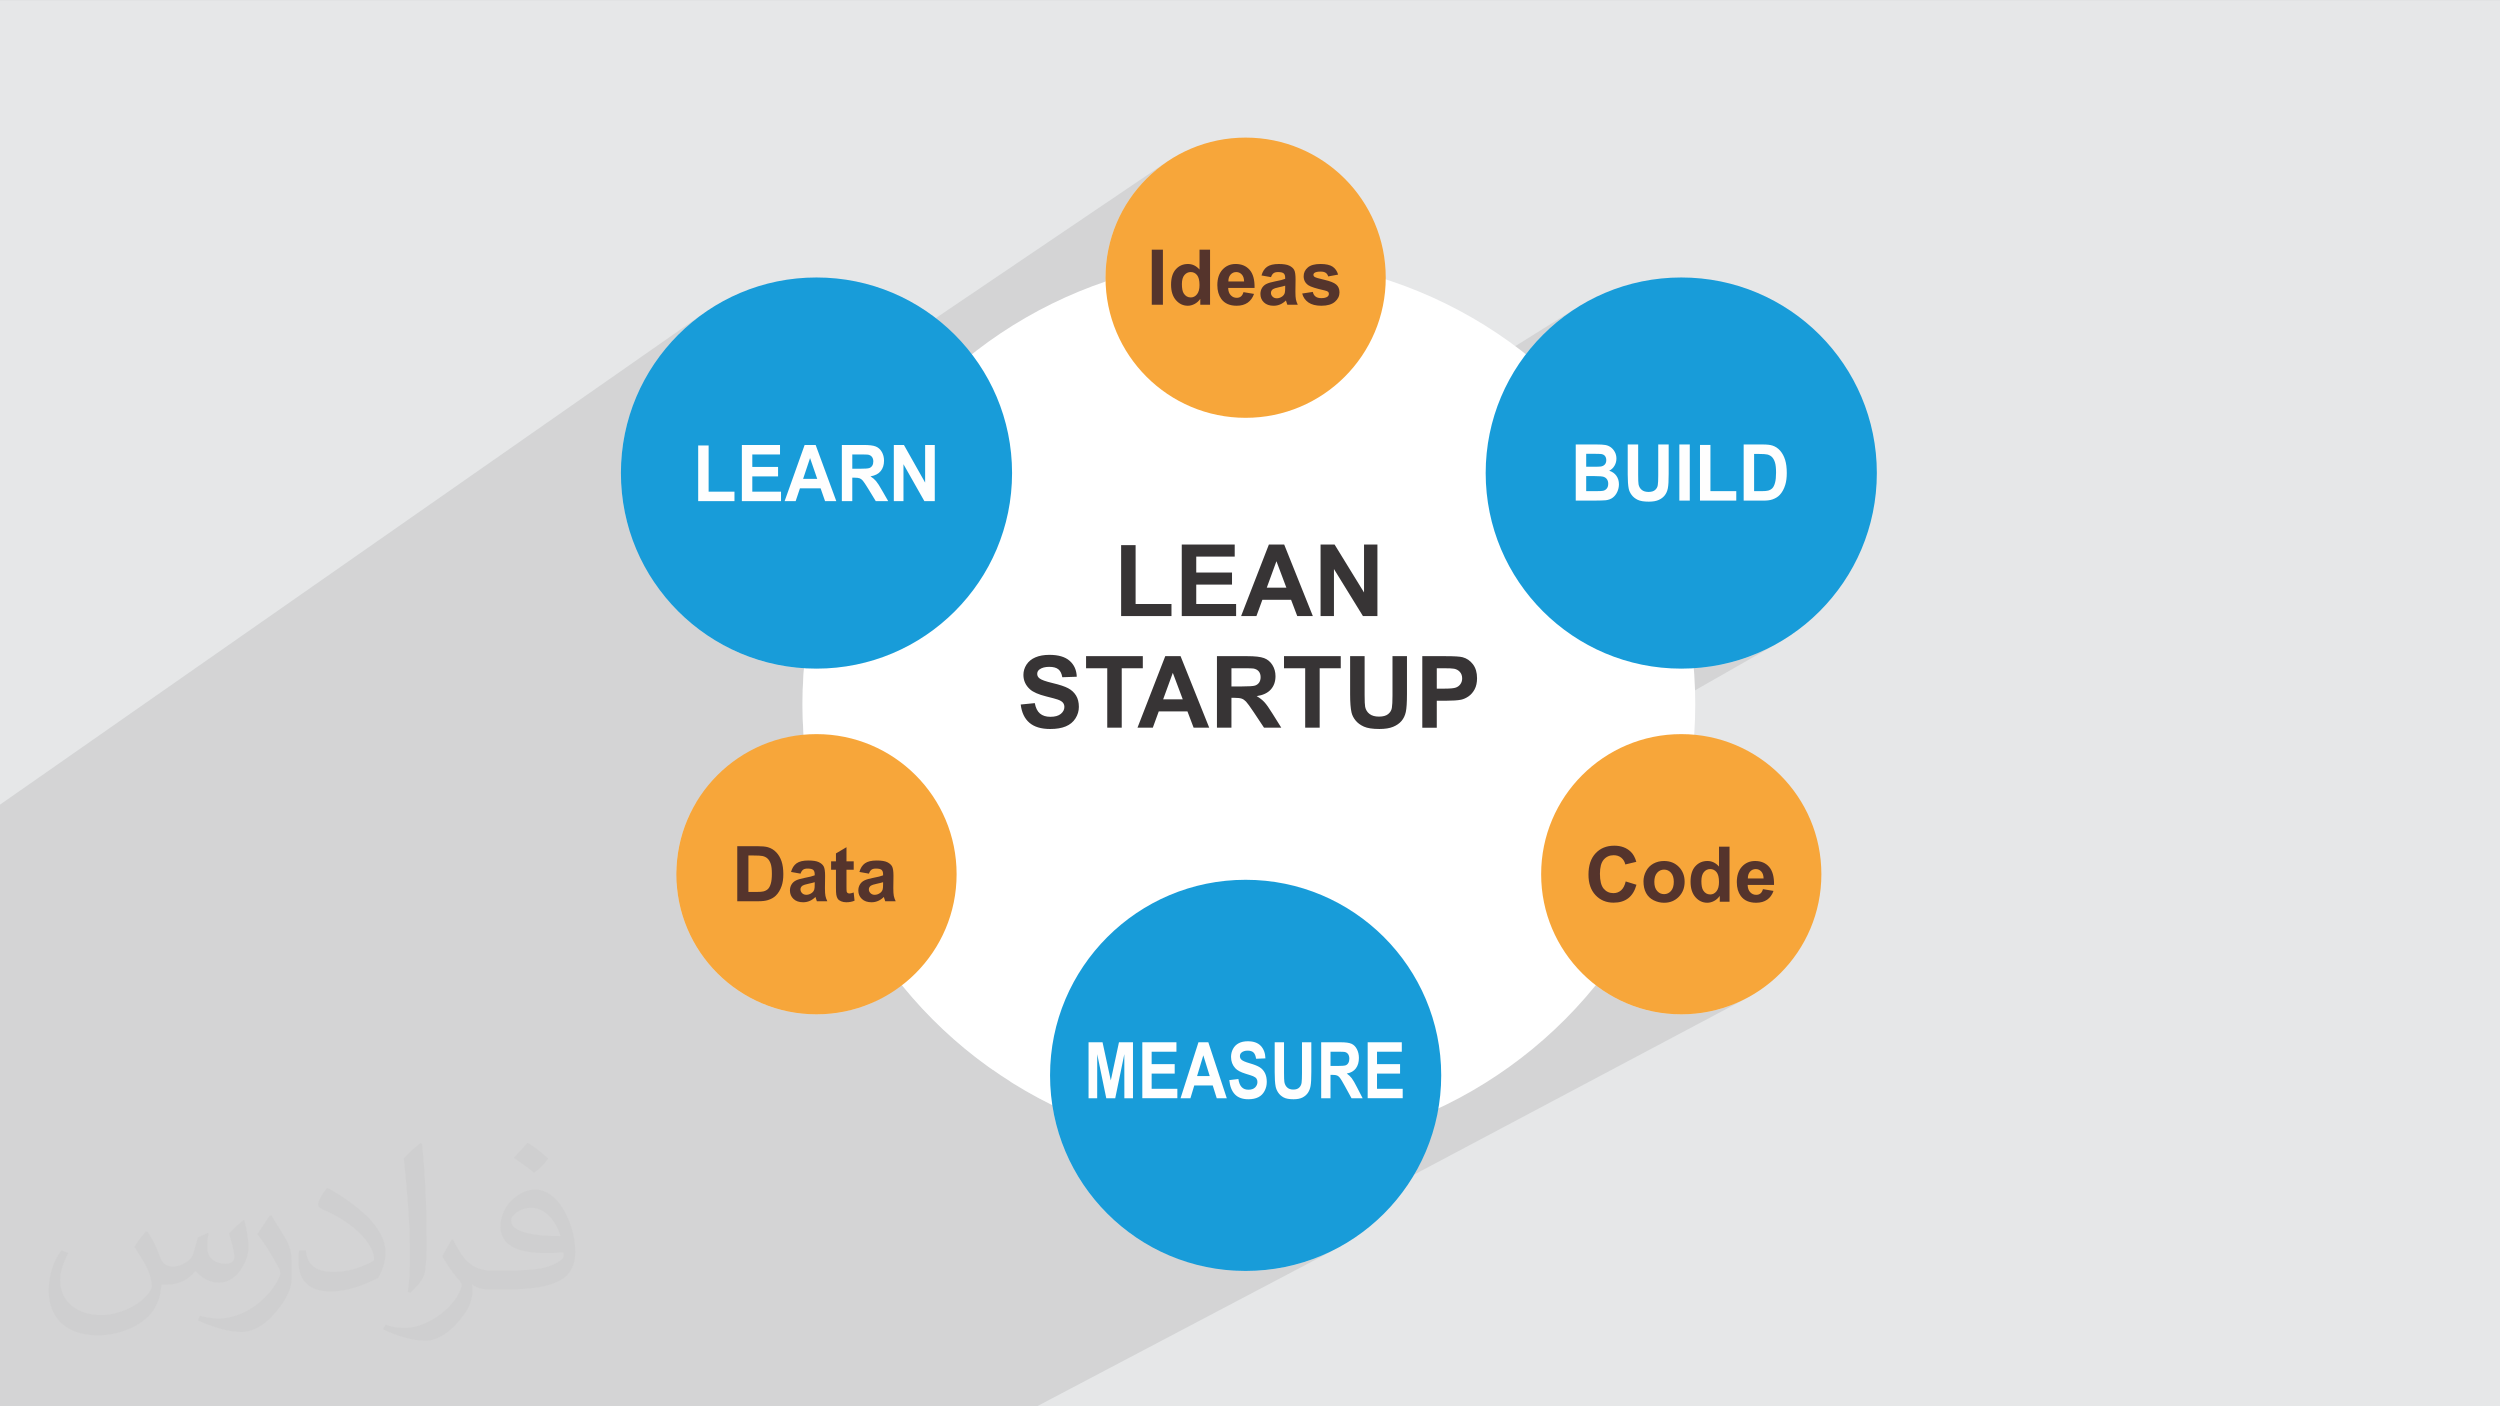 <?xml version="1.0" encoding="UTF-8"?>
<!DOCTYPE svg PUBLIC "-//W3C//DTD SVG 1.1//EN" "http://www.w3.org/Graphics/SVG/1.1/DTD/svg11.dtd">
<!-- Creator: CorelDRAW -->
<svg xmlns="http://www.w3.org/2000/svg" xml:space="preserve" width="3.703in" height="2.083in" version="1.1" style="shape-rendering:geometricPrecision; text-rendering:geometricPrecision; image-rendering:optimizeQuality; fill-rule:evenodd; clip-rule:evenodd"
viewBox="0 0 3703.33 2083.33"
 xmlns:xlink="http://www.w3.org/1999/xlink"
 xmlns:xodm="http://www.corel.com/coreldraw/odm/2003">
 <rect x="0" y="0" width="3703.33" height="2083.33" fill="#808080" stroke="none"/>
 <defs>
  <style type="text/css">
   <![CDATA[
    .fil6 {fill:#189CD9}
    .fil0 {fill:#E6E7E8}
    .fil4 {fill:#F7A63A}
    .fil3 {fill:white}
    .fil7 {fill:#FEFEFE;fill-rule:nonzero}
    .fil8 {fill:#373435;fill-rule:nonzero}
    .fil5 {fill:#55342C;fill-rule:nonzero}
    .fil2 {fill:#373435;fill-opacity:0.031}
    .fil1 {fill:#373435;fill-opacity:0.102}
   ]]>
  </style>
 </defs>
 <g id="Layer_x0020_1">
  <polygon class="fil0" points="-1,0.07 3704.33,0.07 3704.33,2083.26 -1,2083.26 "/>
  <polygon class="fil1" points="652.42,2083.26 602.25,2083.26 284.3,2083.26 281.48,2083.26 -1,2083.26 -1,1934.4 -1,1916.61 -1,1842.07 -1,1817.94 -1,1754.49 -1,1508.77 -1,1487.75 -1,1485.48 -1,1409.46 -1,1192.62 1047.44,460.55 1036.08,468.63 1025.14,477.23 1014.63,486.33 1004.56,495.93 994.97,505.99 985.86,516.5 977.26,527.45 969.19,538.81 961.65,550.56 954.67,562.7 948.27,575.19 942.47,588.02 937.28,601.18 932.73,614.65 928.82,628.39 925.59,642.41 923.04,656.68 921.2,671.18 920.08,685.89 919.7,700.8 920.05,715.13 921.08,729.28 922.79,743.24 925.15,756.98 928.14,770.5 930.56,779.4 1729.13,239.29 1721,245.08 1713.16,251.24 1705.63,257.76 1698.42,264.64 1691.54,271.85 1685.02,279.38 1678.86,287.22 1673.07,295.36 1667.67,303.78 1662.67,312.47 1658.09,321.42 1653.93,330.61 1650.22,340.04 1646.95,349.69 1644.16,359.54 1641.84,369.58 1640.01,379.8 1638.69,390.19 1637.89,400.73 1637.62,411.41 1637.62,412.09 1637.63,412.78 1637.63,413.47 1637.64,414.15 1637.65,414.84 1637.66,415.52 1637.68,416.21 1637.69,416.89 969.04,862.43 973.1,868.43 981.1,879.16 989.58,889.5 998.52,899.43 1007.9,908.94 1017.71,918.02 1027.93,926.63 1038.54,934.78 1049.54,942.44 1060.89,949.59 1072.59,956.23 1084.63,962.33 1096.98,967.88 1109.62,972.86 1122.55,977.26 1135.74,981.06 1149.19,984.24 1162.86,986.79 1176.75,988.69 1190.85,989.93 1190.59,993.24 1190.35,996.54 1190.13,999.86 1189.92,1003.18 1189.73,1006.5 1189.55,1009.83 1189.39,1013.16 1189.25,1016.5 1189.13,1019.83 1189.02,1023.18 1188.93,1026.53 1188.85,1029.88 1188.79,1033.24 1188.75,1036.6 1188.72,1039.96 1188.72,1043.33 1188.72,1046.18 1188.74,1049.01 1188.77,1051.85 1188.81,1054.68 1188.87,1057.51 1188.93,1060.33 1189.01,1063.16 1189.1,1065.98 1189.2,1068.8 1189.31,1071.61 1189.44,1074.42 1189.57,1077.23 1189.72,1080.04 1189.88,1082.83 1190.06,1085.63 1190.24,1088.43 1030.96,1189.2 1028.77,1192.85 1024.28,1201.2 1020.17,1209.77 1016.45,1218.55 1013.12,1227.53 1010.2,1236.7 1007.7,1246.06 1005.63,1255.57 1004.01,1265.25 1002.83,1275.07 1002.11,1285.03 1002,1289.61 2338.65,454.04 2331.74,458.44 2324.97,463.03 2318.33,467.8 2311.84,472.75 2305.5,477.87 2299.3,483.17 2293.25,488.65 2287.36,494.28 2281.63,500.08 2276.06,506.04 2270.67,512.15 2265.44,518.41 2260.39,524.82 1002.39,1308.96 1002.94,1316.33 1004.26,1326.72 1006.09,1336.94 1008.41,1346.98 1011.2,1356.83 1014.47,1366.48 1018.19,1375.9 1022.34,1385.1 1026.93,1394.05 1031.93,1402.74 1037.32,1411.16 1043.11,1419.3 1049.27,1427.14 1055.8,1434.67 1062.67,1441.88 1069.88,1448.75 1077.41,1455.28 1085.25,1461.44 1093.39,1467.22 1101.81,1472.62 1110.5,1477.62 1119.45,1482.2 1128.65,1486.36 1138.07,1490.08 1147.72,1493.34 1157.57,1496.14 1167.61,1498.46 1177.83,1500.28 1188.22,1501.6 1198.76,1502.4 1209.44,1502.67 1213.9,1502.63 1218.34,1502.48 1222.76,1502.25 1227.15,1501.93 1231.51,1501.51 1235.85,1501.01 1240.15,1500.41 1244.43,1499.73 1248.69,1498.96 1252.91,1498.11 1257.09,1497.17 1261.25,1496.15 1265.37,1495.04 1269.46,1493.86 1273.52,1492.59 1277.54,1491.24 1281.52,1489.81 1285.46,1488.3 1289.36,1486.72 1292.2,1485.5 1336.14,1459.51 1341.83,1466.43 1347.61,1473.27 1353.47,1480.03 1359.43,1486.7 1365.48,1493.3 1371.61,1499.81 1377.83,1506.24 1384.14,1512.59 1390.53,1518.85 1397,1525.03 1403.56,1531.11 1410.2,1537.11 1416.92,1543.02 1423.72,1548.85 1430.6,1554.57 1437.56,1560.21 1444.6,1565.76 1451.71,1571.21 1458.9,1576.57 1466.16,1581.83 1470.94,1585.19 2509.15,989.93 2523.24,988.69 2537.13,986.79 2550.81,984.24 2564.25,981.06 2577.44,977.26 2590.37,972.86 2603.02,967.88 2615.36,962.33 2627.39,956.23 2639.1,949.59 1495.95,1601.91 1503.56,1606.67 1511.24,1611.33 1519,1615.9 1526.83,1620.37 1534.72,1624.72 1542.67,1628.98 1550.7,1633.13 1558.78,1637.17 1561.06,1650.11 1563.9,1662.85 1567.3,1675.37 1571.23,1687.66 1575.69,1699.71 1580.67,1711.49 1586.14,1723.01 1592.09,1734.24 1598.52,1745.17 1605.41,1755.78 1612.73,1766.07 1620.49,1776.03 1628.67,1785.62 1637.24,1794.85 1646.21,1803.7 1655.56,1812.16 1665.27,1820.21 1675.32,1827.84 1679.19,1830.52 2363.85,1459.52 2367.17,1462.02 2370.53,1464.46 2373.94,1466.83 2377.41,1469.14 2380.92,1471.38 2384.48,1473.55 2388.08,1475.65 2391.73,1477.67 2395.43,1479.63 2399.17,1481.52 2402.94,1483.33 2406.77,1485.06 2410.63,1486.72 2414.54,1488.31 2418.48,1489.81 2422.46,1491.24 2426.48,1492.59 2430.53,1493.86 2434.62,1495.05 2438.74,1496.15 2442.9,1497.17 2447.09,1498.11 2451.31,1498.97 2455.56,1499.74 2459.84,1500.42 2464.15,1501.01 2468.48,1501.51 2472.85,1501.93 2477.24,1502.25 2481.65,1502.48 2486.09,1502.63 2490.55,1502.67 2501.23,1502.4 2511.77,1501.6 2522.16,1500.28 2532.38,1498.46 2542.42,1496.14 2552.27,1493.34 2561.92,1490.08 2571.34,1486.36 2580.54,1482.2 2589.49,1477.62 1827.04,1882.2 1831.67,1882.52 1845.19,1882.83 1858.55,1882.52 1871.75,1881.63 1884.79,1880.14 1897.65,1878.09 1910.3,1875.48 1922.76,1872.33 1934.99,1868.64 1946.98,1864.44 1958.74,1859.73 1970.22,1854.53 1981.44,1848.85 1536.26,2083.26 1448.13,2083.26 1311.51,2083.26 1309.65,2083.26 1212.76,2083.26 768.44,2083.26 "/>
  <path class="fil2" d="M219.02 1825.24c7,11 12,21 16,32 3,7 5,19 21,19 5,0 11,-1 17,-5 7,-3 12,-9 14,-17l6 -21 15 -7 1 1c-2,8 -2,15 -2,21 0,18 15,24 27,24 7,0 13,-3 13,-10 0,-8 -4,-22 -8,-35 7,-7 14,-14 22,-20l1 1c4,15 6,30 6,40 0,10 -4,20 -8,27 -7,14 -20,25 -36,25 -12,0 -25,-6 -34,-17l-1 0c-9,11 -22,20 -43,20l-7 0c-1,14 -4,24 -9,33 -13,25 -50,42 -85.01,42 -49,0 -73.01,-28 -73.01,-66 0,-23 7,-45 19,-60l10 4c-7,14 -12,27 -12,40 0,35 29,52 61,52 30,0 68.01,-20 75.01,-42 -2,-25 -12,-36 -26,-59 4,-7 10,-15 17,-23l1 0 0 0 2 1 0 0 0 0 0 0 0.02 -0.01zm563.05 -132.01c10,6 20,14 30,23 -6,8 -12,15 -21,21 -10,-8 -20,-15 -30,-22 7,-8 14,-15 20,-22l1 0 0 0 0 0 0 -0zm5 96.01c-17,0 -30,11 -30,19 0,17 33,23 73.01,23 -5,-20 -22,-42 -43,-42l0 0zm-37 93.01c22,0 41,-1 55,-4 16,-4 30,-12 30,-18 0,-2 0,-3 -1,-5 -9,1 -19,1 -29,1 -29,0 -52,-7 -60,-23 -2,-4 -4,-10 -4,-15 0,-16 7,-32 19,-42 10,-9 21,-14 33,-14 20,0 37,17 48,42 6,14 11,30 11,51 0,14 -4,25 -12,34 -16,15 -45,21 -90.01,21l-20 0 0 0 -5 0c-11,0 -19,-2 -25,-7l-1 0c0,2 1,5 1,7 0,10 -3,23 -10,33 -20,30 -42,43 -60,43 -19,0 -42,-7 -63,-17l4 -7c7,3 16,5 29,5 34,0 78.01,-33 84.01,-64 -1,-3 -3,-6 -7,-10 -10,-12 -16,-22 -22,-32 5,-10 10,-18 14,-25l2 0c14,29 28,46 57,46l4 0 0 0 21 0 0 0 -3 0 0 0 0 0 -0 -0zm-146.01 31c2,-14 3,-29 3,-43l0 -21c0,-39 -5,-96.01 -9,-133.01 7,-8 17,-17 25,-23l2 1c5,47 7,101.01 7,151.01 0,13 -1,26 -2,35 -1,12 -8,21 -22,35l-3 -1 0 0 -1 -1 0 0 0 0 -0 0zm-151.02 -62.01c1,18 10,33 41,33 20,0 36,-5 55,-14 3,-2 5,-3 5,-5 0,-12 -9,-27 -24,-41 -14,-13 -34,-25 -51,-32 -6,-3 -8,-5 -8,-8 0,-5 7,-17 13,-24l2 0c20,11 43,27 60,44 15,16 25,33 25,51 0,13 -4,26 -11,38 -22,11 -46,20 -70.01,20 -29,0 -48,-13 -48,-45 0,-3 0,-9 1,-16l10 0 0 0 0 -1 0 0 0 0 0 0 0 0zm-52 -52l18 29c7,11 13,22 13,41l0 24c0,19 -12,39 -32,60 -15,14 -29,20 -42,20 -19,0 -40,-6 -65,-17l3 -7c8,2 17,4 28,4 35,0 72.01,-26 88.01,-58 2,-4 3,-7 3,-9 0,-4 -2,-8 -4,-11 -9,-17 -19,-33 -30,-47 6,-9 12,-18 18,-27l2 0 0 0 0 -2 0 0 0 0 0 0 0 -0z"/>
  <circle class="fil3" cx="1850" cy="1043.34" r="661.28"/>
  <circle class="fil4" cx="1845.19" cy="411.41" r="207.57"/>
  <path class="fil5" d="M1706.14 451.46l0 -81.57 16.52 0 0 81.57 -16.52 0zm86.34 0l-14.47 0 0 -8.68c-2.41,3.38 -5.28,5.91 -8.56,7.61 -3.29,1.69 -6.61,2.55 -9.95,2.55 -6.81,0 -12.65,-2.74 -17.51,-8.22 -4.84,-5.49 -7.27,-13.12 -7.27,-22.94 0,-10.03 2.35,-17.66 7.08,-22.88 4.73,-5.22 10.69,-7.83 17.91,-7.83 6.61,0 12.34,2.76 17.17,8.24l0 -29.43 15.61 0 0 81.57zm-41.7 -30.7c0,6.32 0.87,10.9 2.6,13.73 2.52,4.1 6.04,6.15 10.56,6.15 3.59,0 6.65,-1.54 9.15,-4.61 2.53,-3.07 3.78,-7.65 3.78,-13.77 0,-6.81 -1.21,-11.72 -3.66,-14.72 -2.45,-3 -5.57,-4.5 -9.38,-4.5 -3.7,0 -6.8,1.48 -9.31,4.44 -2.48,2.96 -3.74,7.39 -3.74,13.27zm91.24 12.02l15.61 2.62c-1.99,5.72 -5.17,10.06 -9.48,13.06 -4.33,2.98 -9.74,4.48 -16.22,4.48 -10.27,0 -17.89,-3.36 -22.8,-10.08 -3.89,-5.39 -5.85,-12.19 -5.85,-20.42 0,-9.8 2.56,-17.49 7.67,-23.03 5.11,-5.56 11.58,-8.34 19.41,-8.34 8.77,0 15.7,2.91 20.8,8.72 5.07,5.81 7.5,14.71 7.27,26.72l-39.08 0c0.11,4.63 1.37,8.24 3.78,10.82 2.39,2.58 5.39,3.87 8.96,3.87 2.45,0 4.5,-0.67 6.15,-2 1.67,-1.33 2.93,-3.47 3.78,-6.44zm0.91 -15.83c-0.11,-4.54 -1.27,-8 -3.49,-10.35 -2.22,-2.37 -4.92,-3.55 -8.11,-3.55 -3.4,0 -6.21,1.26 -8.43,3.74 -2.22,2.49 -3.31,5.89 -3.27,10.16l23.3 0zm39.9 -6.38l-14.13 -2.5c1.59,-5.78 4.35,-10.05 8.24,-12.82 3.89,-2.77 9.68,-4.16 17.35,-4.16 6.97,0 12.17,0.82 15.59,2.47 3.4,1.65 5.81,3.74 7.2,6.28 1.39,2.54 2.09,7.2 2.09,14l-0.23 18.23c0,5.19 0.25,9.02 0.74,11.49 0.49,2.47 1.42,5.11 2.79,7.92l-15.49 0c-0.4,-1.02 -0.91,-2.54 -1.5,-4.56 -0.25,-0.93 -0.44,-1.54 -0.55,-1.82 -2.66,2.62 -5.51,4.57 -8.55,5.89 -3.04,1.31 -6.26,1.98 -9.7,1.98 -6.06,0 -10.84,-1.65 -14.34,-4.96 -3.49,-3.29 -5.24,-7.46 -5.24,-12.52 0,-3.32 0.8,-6.3 2.39,-8.93 1.59,-2.6 3.81,-4.61 6.7,-6 2.87,-1.39 7.01,-2.6 12.42,-3.65 7.29,-1.37 12.36,-2.66 15.17,-3.83l0 -1.58c0,-3.04 -0.74,-5.2 -2.22,-6.51 -1.5,-1.29 -4.31,-1.94 -8.43,-1.94 -2.79,0 -4.96,0.55 -6.52,1.67 -1.57,1.1 -2.83,3.06 -3.8,5.85zm20.96 12.65c-2,0.66 -5.17,1.46 -9.52,2.39 -4.33,0.93 -7.18,1.84 -8.51,2.72 -2.03,1.46 -3.06,3.28 -3.06,5.51 0,2.2 0.81,4.08 2.45,5.68 1.63,1.59 3.7,2.39 6.23,2.39 2.81,0 5.51,-0.93 8.07,-2.77 1.88,-1.43 3.13,-3.13 3.72,-5.19 0.4,-1.33 0.61,-3.87 0.61,-7.61l0 -3.11zm25.2 11.62l15.72 -2.39c0.67,3.02 2.02,5.31 4.07,6.87 2.03,1.57 4.9,2.35 8.56,2.35 4.04,0 7.08,-0.74 9.13,-2.22 1.37,-1.04 2.05,-2.45 2.05,-4.2 0,-1.18 -0.38,-2.17 -1.12,-2.94 -0.78,-0.74 -2.52,-1.44 -5.22,-2.07 -12.63,-2.79 -20.62,-5.33 -24,-7.63 -4.69,-3.21 -7.02,-7.65 -7.02,-13.33 0,-5.15 2.03,-9.46 6.07,-12.95 4.04,-3.5 10.31,-5.24 18.8,-5.24 8.09,0 14.11,1.33 18.04,3.97 3.93,2.66 6.65,6.57 8.13,11.75l-14.7 2.74c-0.63,-2.32 -1.84,-4.1 -3.61,-5.34 -1.77,-1.23 -4.29,-1.84 -7.58,-1.84 -4.14,0 -7.1,0.57 -8.91,1.73 -1.19,0.81 -1.78,1.88 -1.78,3.17 0,1.12 0.51,2.07 1.56,2.85 1.42,1.05 6.3,2.51 14.66,4.41 8.35,1.9 14.19,4.22 17.49,6.97 3.29,2.78 4.92,6.67 4.92,11.64 0,5.41 -2.26,10.08 -6.8,13.98 -4.52,3.89 -11.22,5.85 -20.11,5.85 -8.05,0 -14.43,-1.63 -19.14,-4.88 -4.69,-3.25 -7.76,-7.65 -9.21,-13.24z"/>
  <circle class="fil4" cx="2490.55" cy="1295.11" r="207.57"/>
  <path class="fil5" d="M2408.24 1305.81l15.95 4.9c-2.45,8.98 -6.53,15.65 -12.23,20.01 -5.7,4.35 -12.91,6.53 -21.67,6.53 -10.84,0 -19.74,-3.7 -26.73,-11.11 -6.97,-7.41 -10.46,-17.53 -10.46,-30.38 0,-13.58 3.51,-24.13 10.52,-31.65 7.01,-7.52 16.24,-11.28 27.67,-11.28 9.99,0 18.1,2.96 24.33,8.87 3.72,3.49 6.49,8.51 8.35,15.06l-16.29 3.87c-0.97,-4.22 -2.98,-7.56 -6.04,-10.01 -3.08,-2.45 -6.8,-3.67 -11.17,-3.67 -6.06,0 -10.98,2.17 -14.74,6.51 -3.78,4.33 -5.66,11.36 -5.66,21.08 0,10.29 1.86,17.64 5.56,22.01 3.72,4.39 8.54,6.57 14.49,6.57 4.39,0 8.17,-1.39 11.32,-4.18 3.15,-2.79 5.43,-7.16 6.8,-13.14zm26.34 -0.21c0,-5.2 1.27,-10.23 3.84,-15.09 2.56,-4.88 6.19,-8.58 10.88,-11.15 4.69,-2.56 9.91,-3.85 15.7,-3.85 8.94,0 16.26,2.91 21.97,8.72 5.72,5.83 8.57,13.16 8.57,22.05 0,8.96 -2.89,16.39 -8.64,22.28 -5.77,5.89 -13.02,8.83 -21.78,8.83 -5.41,0 -10.57,-1.23 -15.5,-3.68 -4.9,-2.45 -8.64,-6.04 -11.2,-10.79 -2.57,-4.73 -3.84,-10.5 -3.84,-17.3zm16.07 0.84c0,5.87 1.39,10.37 4.16,13.48 2.79,3.13 6.21,4.69 10.29,4.69 4.06,0 7.48,-1.56 10.24,-4.69 2.75,-3.11 4.14,-7.65 4.14,-13.6 0,-5.79 -1.39,-10.25 -4.14,-13.37 -2.75,-3.13 -6.17,-4.69 -10.24,-4.69 -4.08,0 -7.5,1.56 -10.29,4.69 -2.77,3.11 -4.16,7.61 -4.16,13.48zm111.41 29.45l-14.47 0 0 -8.68c-2.41,3.38 -5.28,5.91 -8.56,7.61 -3.29,1.69 -6.61,2.54 -9.95,2.54 -6.81,0 -12.65,-2.73 -17.5,-8.22 -4.84,-5.49 -7.28,-13.12 -7.28,-22.94 0,-10.02 2.35,-17.66 7.08,-22.88 4.73,-5.22 10.69,-7.82 17.91,-7.82 6.61,0 12.34,2.76 17.17,8.24l0 -29.43 15.61 0 0 81.57zm-41.7 -30.7c0,6.32 0.88,10.9 2.61,13.73 2.52,4.1 6.04,6.15 10.56,6.15 3.59,0 6.65,-1.54 9.15,-4.61 2.52,-3.07 3.78,-7.65 3.78,-13.77 0,-6.81 -1.22,-11.72 -3.67,-14.72 -2.45,-3 -5.56,-4.5 -9.38,-4.5 -3.7,0 -6.8,1.48 -9.3,4.44 -2.49,2.96 -3.74,7.39 -3.74,13.27zm91.24 12.02l15.61 2.62c-2,5.71 -5.17,10.06 -9.48,13.06 -4.33,2.98 -9.74,4.48 -16.22,4.48 -10.27,0 -17.89,-3.36 -22.81,-10.08 -3.89,-5.39 -5.85,-12.19 -5.85,-20.41 0,-9.8 2.56,-17.49 7.67,-23.03 5.11,-5.56 11.58,-8.34 19.41,-8.34 8.77,0 15.7,2.91 20.79,8.72 5.07,5.81 7.5,14.72 7.27,26.72l-39.08 0c0.11,4.63 1.37,8.24 3.78,10.82 2.39,2.58 5.39,3.87 8.96,3.87 2.45,0 4.5,-0.67 6.15,-2 1.67,-1.33 2.93,-3.47 3.78,-6.44zm0.91 -15.83c-0.11,-4.54 -1.27,-8 -3.49,-10.35 -2.22,-2.37 -4.92,-3.55 -8.11,-3.55 -3.4,0 -6.21,1.25 -8.43,3.74 -2.22,2.49 -3.3,5.89 -3.27,10.16l23.3 0z"/>
  <circle class="fil6" cx="1845.19" cy="1593.09" r="289.74"/>
  <path class="fil7" d="M1612.5 1626.96l0 -82.9 20.71 0 12.24 56.54 12.1 -56.54 20.76 0 0 82.9 -12.78 0 -0.05 -65.26 -13.46 65.26 -13.29 0 -13.4 -65.26 -0.05 65.26 -12.78 0zm79.64 0l0 -82.9 50.55 0 0 14.01 -36.72 0 0 18.41 34.15 0 0 14.01 -34.15 0 0 22.46 38.06 0 0 14.01 -51.88 0zm125.13 0l-14.89 0 -5.9 -18.87 -27.39 0 -5.67 18.87 -14.63 0 26.52 -82.9 14.61 0 27.35 82.9zm-25.28 -32.88l-9.49 -30.69 -9.22 30.69 18.71 0zm29.01 6.02l13.45 -1.62c0.81,5.46 2.43,9.45 4.89,12.02 2.46,2.57 5.79,3.84 9.97,3.84 4.42,0 7.76,-1.14 10,-3.42 2.24,-2.28 3.37,-4.94 3.37,-7.99 0,-1.97 -0.48,-3.63 -1.42,-5.02 -0.94,-1.37 -2.59,-2.57 -4.94,-3.57 -1.6,-0.7 -5.26,-1.89 -10.98,-3.63 -7.36,-2.24 -12.53,-4.98 -15.5,-8.24 -4.18,-4.57 -6.26,-10.15 -6.26,-16.73 0,-4.22 0.98,-8.2 2.94,-11.89 1.97,-3.69 4.8,-6.48 8.5,-8.41 3.7,-1.93 8.15,-2.89 13.4,-2.89 8.54,0 14.97,2.3 19.28,6.91 4.33,4.61 6.58,10.75 6.81,18.44l-13.83 0.58c-0.59,-4.28 -1.85,-7.35 -3.77,-9.22 -1.93,-1.87 -4.81,-2.82 -8.67,-2.82 -3.97,0 -7.09,1 -9.33,3.01 -1.44,1.3 -2.18,3.01 -2.18,5.17 0,1.97 0.69,3.65 2.05,5.04 1.73,1.8 5.94,3.65 12.64,5.58 6.69,1.91 11.63,3.92 14.83,5.96 3.21,2.07 5.72,4.86 7.54,8.43 1.81,3.57 2.72,7.97 2.72,13.2 0,4.74 -1.08,9.2 -3.26,13.35 -2.18,4.15 -5.25,7.24 -9.22,9.24 -3.98,2.03 -8.93,3.03 -14.87,3.03 -8.63,0 -15.26,-2.41 -19.88,-7.25 -4.63,-4.83 -7.38,-11.87 -8.28,-21.11zm67.24 -56.04l13.83 0 0 44.92c0,7.14 0.18,11.75 0.51,13.86 0.59,3.39 1.97,6.13 4.17,8.18 2.21,2.06 5.21,3.09 9.03,3.09 3.86,0 6.79,-0.96 8.76,-2.91 1.97,-1.95 3.15,-4.32 3.55,-7.16 0.4,-2.83 0.6,-7.52 0.6,-14.08l0 -45.89 13.83 0 0 43.59c0,9.96 -0.37,17 -1.11,21.11 -0.74,4.11 -2.11,7.58 -4.11,10.42 -1.99,2.84 -4.66,5.07 -8,6.75 -3.35,1.68 -7.71,2.53 -13.1,2.53 -6.5,0 -11.43,-0.91 -14.78,-2.74 -3.35,-1.83 -6.01,-4.2 -7.96,-7.14 -1.96,-2.93 -3.23,-5.98 -3.85,-9.2 -0.91,-4.75 -1.35,-11.77 -1.35,-21.05l0 -44.27zm68.88 82.9l0 -82.9 29.04 0c7.3,0 12.61,0.76 15.91,2.24 3.32,1.48 5.96,4.13 7.95,7.93 1.98,3.82 2.99,8.17 2.99,13.06 0,6.23 -1.5,11.37 -4.5,15.42 -3,4.06 -7.49,6.6 -13.46,7.66 2.97,2.1 5.42,4.42 7.34,6.95 1.94,2.53 4.55,7.02 7.82,13.47l8.33 16.17 -16.48 0 -9.89 -18.1c-3.54,-6.43 -5.98,-10.48 -7.3,-12.16 -1.3,-1.66 -2.69,-2.82 -4.15,-3.43 -1.48,-0.62 -3.8,-0.93 -6.98,-0.93l-2.8 0 0 34.62 -13.83 0zm13.83 -47.81l10.2 0c6.61,0 10.73,-0.35 12.39,-1.02 1.64,-0.67 2.94,-1.85 3.86,-3.51 0.94,-1.66 1.4,-3.74 1.4,-6.23 0,-2.8 -0.62,-5.04 -1.84,-6.78 -1.22,-1.71 -2.96,-2.8 -5.19,-3.24 -1.13,-0.19 -4.48,-0.29 -10.06,-0.29l-10.76 0 0 21.07zm55.05 47.81l0 -82.9 50.55 0 0 14.01 -36.72 0 0 18.41 34.15 0 0 14.01 -34.15 0 0 22.46 38.06 0 0 14.01 -51.89 0z"/>
  <circle class="fil4" cx="1209.45" cy="1295.11" r="207.57"/>
  <path class="fil5" d="M1092.07 1253.58l30.04 0c6.78,0 11.94,0.51 15.49,1.56 4.77,1.41 8.87,3.91 12.27,7.52 3.42,3.59 6,8 7.79,13.22 1.76,5.2 2.66,11.64 2.66,19.28 0,6.72 -0.83,12.49 -2.5,17.35 -2.04,5.94 -4.94,10.75 -8.72,14.41 -2.85,2.79 -6.7,4.96 -11.55,6.51 -3.63,1.16 -8.47,1.73 -14.54,1.73l-30.93 0 0 -81.57zm16.52 13.78l0 54 12.25 0c4.57,0 7.88,-0.26 9.91,-0.78 2.68,-0.67 4.88,-1.8 6.63,-3.4 1.76,-1.59 3.19,-4.21 4.29,-7.86 1.12,-3.65 1.67,-8.64 1.67,-14.94 0,-6.31 -0.55,-11.13 -1.67,-14.51 -1.1,-3.38 -2.66,-6 -4.65,-7.9 -1.99,-1.88 -4.52,-3.17 -7.59,-3.83 -2.28,-0.51 -6.78,-0.78 -13.46,-0.78l-7.37 0zm77.26 26.89l-14.13 -2.51c1.59,-5.77 4.35,-10.04 8.24,-12.81 3.89,-2.77 9.69,-4.16 17.36,-4.16 6.97,0 12.17,0.82 15.59,2.47 3.4,1.65 5.81,3.74 7.2,6.29 1.39,2.54 2.09,7.2 2.09,14l-0.23 18.23c0,5.19 0.25,9.02 0.74,11.49 0.5,2.47 1.43,5.11 2.79,7.92l-15.5 0c-0.4,-1.02 -0.91,-2.54 -1.5,-4.56 -0.25,-0.93 -0.44,-1.54 -0.56,-1.82 -2.66,2.62 -5.5,4.57 -8.54,5.89 -3.04,1.31 -6.26,1.98 -9.7,1.98 -6.06,0 -10.85,-1.65 -14.34,-4.96 -3.5,-3.29 -5.24,-7.46 -5.24,-12.52 0,-3.32 0.8,-6.3 2.39,-8.93 1.59,-2.6 3.81,-4.61 6.7,-6 2.87,-1.39 7.01,-2.6 12.42,-3.65 7.29,-1.37 12.36,-2.66 15.17,-3.83l0 -1.58c0,-3.04 -0.74,-5.2 -2.22,-6.51 -1.5,-1.29 -4.31,-1.94 -8.43,-1.94 -2.79,0 -4.96,0.55 -6.51,1.67 -1.57,1.1 -2.83,3.06 -3.8,5.85zm20.96 12.65c-1.99,0.67 -5.17,1.46 -9.51,2.39 -4.33,0.93 -7.18,1.84 -8.51,2.72 -2.03,1.46 -3.06,3.28 -3.06,5.51 0,2.2 0.82,4.08 2.45,5.68 1.63,1.59 3.7,2.39 6.23,2.39 2.81,0 5.5,-0.93 8.07,-2.77 1.88,-1.43 3.13,-3.13 3.72,-5.19 0.4,-1.33 0.61,-3.87 0.61,-7.61l0 -3.11zm57.78 -30.87l0 12.42 -10.71 0 0 23.94c0,4.86 0.09,7.69 0.3,8.49 0.21,0.8 0.67,1.46 1.41,2 0.72,0.51 1.59,0.78 2.64,0.78 1.46,0 3.55,-0.49 6.3,-1.5l1.31 12.15c-3.63,1.56 -7.72,2.34 -12.32,2.34 -2.81,0 -5.33,-0.48 -7.59,-1.43 -2.26,-0.95 -3.91,-2.19 -4.96,-3.69 -1.06,-1.52 -1.78,-3.55 -2.2,-6.13 -0.32,-1.82 -0.5,-5.51 -0.5,-11.07l0 -25.88 -7.18 0 0 -12.42 7.18 0 0 -11.74 15.61 -9.23 0 20.96 10.71 0zm22.56 18.23l-14.13 -2.51c1.59,-5.77 4.35,-10.04 8.24,-12.81 3.89,-2.77 9.69,-4.16 17.35,-4.16 6.97,0 12.17,0.82 15.59,2.47 3.4,1.65 5.81,3.74 7.2,6.29 1.39,2.54 2.09,7.2 2.09,14l-0.23 18.23c0,5.19 0.25,9.02 0.74,11.49 0.5,2.47 1.43,5.11 2.79,7.92l-15.5 0c-0.4,-1.02 -0.91,-2.54 -1.5,-4.56 -0.24,-0.93 -0.44,-1.54 -0.55,-1.82 -2.66,2.62 -5.5,4.57 -8.54,5.89 -3.04,1.31 -6.27,1.98 -9.7,1.98 -6.06,0 -10.84,-1.65 -14.33,-4.96 -3.5,-3.29 -5.24,-7.46 -5.24,-12.52 0,-3.32 0.8,-6.3 2.39,-8.93 1.59,-2.6 3.82,-4.61 6.7,-6 2.87,-1.39 7.01,-2.6 12.42,-3.65 7.3,-1.37 12.36,-2.66 15.17,-3.83l0 -1.58c0,-3.04 -0.74,-5.2 -2.22,-6.51 -1.5,-1.29 -4.31,-1.94 -8.43,-1.94 -2.79,0 -4.96,0.55 -6.51,1.67 -1.57,1.1 -2.83,3.06 -3.8,5.85zm20.96 12.65c-1.99,0.67 -5.17,1.46 -9.51,2.39 -4.33,0.93 -7.18,1.84 -8.51,2.72 -2.03,1.46 -3.06,3.28 -3.06,5.51 0,2.2 0.82,4.08 2.45,5.68 1.63,1.59 3.7,2.39 6.22,2.39 2.81,0 5.51,-0.93 8.07,-2.77 1.88,-1.43 3.13,-3.13 3.72,-5.19 0.4,-1.33 0.61,-3.87 0.61,-7.61l0 -3.11z"/>
  <circle class="fil6" cx="2490.55" cy="700.8" r="289.74"/>
  <path class="fil7" d="M2334.24 658.45l30.53 0c6.06,0 10.56,0.27 13.52,0.81 2.98,0.56 5.63,1.7 7.98,3.43 2.35,1.74 4.3,4.04 5.86,6.93 1.57,2.89 2.35,6.14 2.35,9.72 0,3.87 -0.96,7.46 -2.88,10.69 -1.92,3.25 -4.53,5.67 -7.82,7.3 4.64,1.49 8.19,4.01 10.7,7.57 2.49,3.57 3.73,7.75 3.73,12.57 0,3.8 -0.8,7.48 -2.42,11.06 -1.62,3.58 -3.82,6.45 -6.63,8.6 -2.79,2.13 -6.24,3.44 -10.34,3.95 -2.56,0.29 -8.76,0.48 -18.59,0.56l-26 0 0 -83.19zm15.46 13.83l0 19.17 10.09 0c5.99,0 9.72,-0.09 11.18,-0.29 2.63,-0.33 4.71,-1.31 6.22,-2.96 1.51,-1.65 2.26,-3.8 2.26,-6.47 0,-2.57 -0.66,-4.65 -1.95,-6.25 -1.3,-1.61 -3.24,-2.58 -5.8,-2.91 -1.53,-0.19 -5.92,-0.29 -13.15,-0.29l-8.85 0zm0 33l0 22.31 14.29 0c5.54,0 9.08,-0.18 10.57,-0.5 2.29,-0.46 4.16,-1.57 5.6,-3.33 1.44,-1.78 2.17,-4.12 2.17,-7.09 0,-2.52 -0.55,-4.63 -1.67,-6.37 -1.1,-1.74 -2.72,-3.02 -4.81,-3.81 -2.1,-0.8 -6.67,-1.2 -13.69,-1.2l-12.46 0zm61.54 -46.82l15.46 0 0 45.08c0,7.17 0.2,11.8 0.57,13.91 0.66,3.41 2.2,6.15 4.66,8.21 2.47,2.07 5.83,3.1 10.09,3.1 4.32,0 7.59,-0.97 9.79,-2.93 2.2,-1.95 3.52,-4.34 3.96,-7.18 0.44,-2.85 0.67,-7.55 0.67,-14.14l0 -46.05 15.46 0 0 43.74c0,9.99 -0.41,17.06 -1.24,21.18 -0.83,4.13 -2.36,7.61 -4.6,10.46 -2.22,2.85 -5.21,5.09 -8.94,6.78 -3.75,1.69 -8.62,2.54 -14.65,2.54 -7.27,0 -12.78,-0.91 -16.52,-2.75 -3.75,-1.84 -6.72,-4.22 -8.91,-7.17 -2.19,-2.94 -3.61,-6 -4.3,-9.24 -1.02,-4.76 -1.51,-11.81 -1.51,-21.13l0 -44.42zm76.47 83.19l0 -83.19 15.46 0 0 83.19 -15.46 0zm30.59 0l0 -82.49 15.46 0 0 68.43 38.28 0 0 14.06 -53.74 0zm64.7 -83.19l28.11 0c6.35,0 11.18,0.52 14.5,1.59 4.46,1.43 8.3,3.99 11.48,7.67 3.2,3.66 5.61,8.15 7.29,13.48 1.65,5.3 2.48,11.87 2.48,19.65 0,6.85 -0.78,12.74 -2.34,17.7 -1.9,6.06 -4.62,10.96 -8.16,14.7 -2.67,2.85 -6.28,5.06 -10.81,6.64 -3.39,1.18 -7.93,1.76 -13.61,1.76l-28.95 0 0 -83.19zm15.46 14.06l0 55.07 11.46 0c4.28,0 7.37,-0.27 9.28,-0.8 2.51,-0.68 4.57,-1.84 6.2,-3.46 1.65,-1.63 2.98,-4.3 4.02,-8.02 1.05,-3.72 1.56,-8.81 1.56,-15.24 0,-6.43 -0.52,-11.35 -1.56,-14.8 -1.03,-3.44 -2.49,-6.12 -4.35,-8.06 -1.87,-1.92 -4.23,-3.23 -7.11,-3.91 -2.13,-0.52 -6.34,-0.8 -12.6,-0.8l-6.9 0z"/>
  <circle class="fil6" cx="1209.44" cy="700.8" r="289.74"/>
  <path class="fil7" d="M1034.19 742.39l0 -82.49 15.46 0 0 68.43 38.28 0 0 14.06 -53.74 0zm64.7 0l0 -83.19 56.52 0 0 14.06 -41.06 0 0 18.47 38.17 0 0 14.06 -38.17 0 0 22.54 42.55 0 0 14.06 -58.01 0zm139.9 0l-16.65 0 -6.59 -18.94 -30.62 0 -6.34 18.94 -16.35 0 29.64 -83.19 16.33 0 30.58 83.19zm-28.26 -33l-10.61 -30.79 -10.31 30.79 20.92 0zm36.48 33l0 -83.19 32.47 0c8.16,0 14.09,0.76 17.79,2.25 3.71,1.49 6.67,4.14 8.89,7.96 2.22,3.83 3.34,8.19 3.34,13.11 0,6.26 -1.67,11.41 -5.03,15.47 -3.36,4.07 -8.37,6.62 -15.05,7.69 3.32,2.11 6.06,4.44 8.21,6.97 2.17,2.54 5.08,7.05 8.74,13.52l9.31 16.23 -18.43 0 -11.05 -18.17c-3.96,-6.45 -6.69,-10.52 -8.16,-12.2 -1.46,-1.67 -3,-2.83 -4.64,-3.45 -1.65,-0.62 -4.25,-0.93 -7.8,-0.93l-3.13 0 0 34.74 -15.46 0zm15.46 -47.98l11.41 0c7.39,0 12,-0.35 13.85,-1.03 1.83,-0.68 3.29,-1.86 4.31,-3.52 1.05,-1.67 1.57,-3.76 1.57,-6.26 0,-2.81 -0.69,-5.05 -2.06,-6.8 -1.37,-1.72 -3.3,-2.81 -5.79,-3.25 -1.26,-0.19 -5.01,-0.29 -11.25,-0.29l-12.03 0 0 21.15zm61.54 47.98l0 -83.19 14.96 0 31.42 55.75 0 -55.75 14.29 0 0 83.19 -15.44 0 -30.94 -54.69 0 54.69 -14.29 0z"/>
  <path class="fil8" d="M1660.74 912.67l0 -105.1 21.46 0 0 87.19 53.14 0 0 17.91 -74.6 0zm89.83 0l0 -105.98 78.45 0 0 17.91 -56.99 0 0 23.54 52.99 0 0 17.91 -52.99 0 0 28.72 59.06 0 0 17.91 -80.52 0zm194.2 0l-23.11 0 -9.15 -24.13 -42.51 0 -8.81 24.13 -22.7 0 41.15 -105.98 22.67 0 42.46 105.98zm-39.22 -42.04l-14.73 -39.22 -14.31 39.22 29.04 0zm50.65 42.04l0 -105.98 20.77 0 43.62 71.03 0 -71.03 19.83 0 0 105.98 -21.44 0 -42.95 -69.67 0 69.67 -19.83 0zm-444.21 131.03l20.87 -2.07c1.26,6.98 3.78,12.09 7.6,15.37 3.83,3.28 8.98,4.91 15.47,4.91 6.86,0 12.04,-1.46 15.52,-4.37 3.48,-2.91 5.23,-6.32 5.23,-10.22 0,-2.52 -0.74,-4.64 -2.19,-6.41 -1.46,-1.75 -4.02,-3.28 -7.67,-4.56 -2.49,-0.89 -8.17,-2.42 -17.05,-4.64 -11.43,-2.86 -19.44,-6.37 -24.06,-10.54 -6.49,-5.85 -9.72,-12.98 -9.72,-21.39 0,-5.4 1.53,-10.48 4.56,-15.2 3.06,-4.71 7.45,-8.29 13.2,-10.76 5.75,-2.47 12.65,-3.7 20.8,-3.7 13.25,0 23.24,2.94 29.93,8.83 6.71,5.9 10.22,13.74 10.56,23.59l-21.46 0.74c-0.91,-5.48 -2.86,-9.4 -5.85,-11.79 -2.99,-2.39 -7.48,-3.6 -13.45,-3.6 -6.17,0 -11,1.28 -14.48,3.85 -2.24,1.65 -3.38,3.85 -3.38,6.61 0,2.52 1.06,4.66 3.18,6.44 2.69,2.3 9.23,4.67 19.61,7.13 10.39,2.44 18.06,5.01 23.02,7.63 4.98,2.64 8.88,6.22 11.69,10.78 2.81,4.56 4.22,10.19 4.22,16.87 0,6.07 -1.68,11.77 -5.06,17.07 -3.38,5.31 -8.14,9.25 -14.31,11.82 -6.17,2.59 -13.87,3.87 -23.07,3.87 -13.4,0 -23.69,-3.09 -30.86,-9.28 -7.18,-6.17 -11.45,-15.17 -12.85,-26.99zm128.19 34.34l0 -88.07 -31.38 0 0 -17.91 84.08 0 0 17.91 -31.23 0 0 88.07 -21.46 0zm151.08 0l-23.11 0 -9.15 -24.13 -42.51 0 -8.81 24.13 -22.7 0 41.15 -105.98 22.67 0 42.46 105.98zm-39.22 -42.04l-14.73 -39.22 -14.31 39.22 29.04 0zm50.65 42.04l0 -105.98 45.07 0c11.32,0 19.56,0.96 24.7,2.86 5.16,1.9 9.25,5.28 12.33,10.14 3.08,4.89 4.64,10.44 4.64,16.7 0,7.97 -2.32,14.53 -6.98,19.71 -4.67,5.18 -11.62,8.44 -20.9,9.8 4.61,2.69 8.41,5.65 11.4,8.88 3.01,3.23 7.06,8.98 12.14,17.22l12.93 20.67 -25.58 0 -15.35 -23.14c-5.5,-8.22 -9.28,-13.39 -11.32,-15.54 -2.02,-2.12 -4.17,-3.6 -6.44,-4.39 -2.3,-0.79 -5.89,-1.19 -10.83,-1.19l-4.34 0 0 44.26 -21.46 0zm21.46 -61.13l15.84 0c10.26,0 16.65,-0.44 19.22,-1.31 2.54,-0.86 4.56,-2.37 6,-4.49 1.45,-2.12 2.17,-4.78 2.17,-7.97 0,-3.57 -0.96,-6.44 -2.86,-8.66 -1.9,-2.2 -4.59,-3.58 -8.04,-4.15 -1.75,-0.24 -6.96,-0.37 -15.61,-0.37l-16.7 0 0 26.94zm109.27 61.13l0 -88.07 -31.38 0 0 -17.91 84.08 0 0 17.91 -31.23 0 0 88.07 -21.46 0zm66.59 -105.98l21.46 0 0 57.43c0,9.13 0.27,15.02 0.79,17.71 0.91,4.34 3.06,7.85 6.46,10.46 3.43,2.64 8.09,3.95 14.01,3.95 6,0 10.54,-1.24 13.59,-3.73 3.06,-2.49 4.88,-5.52 5.5,-9.15 0.62,-3.63 0.94,-9.62 0.94,-18.01l0 -58.67 21.46 0 0 55.73c0,12.73 -0.57,21.74 -1.73,26.99 -1.16,5.26 -3.28,9.7 -6.39,13.32 -3.08,3.63 -7.23,6.49 -12.41,8.63 -5.2,2.15 -11.96,3.23 -20.33,3.23 -10.09,0 -17.74,-1.16 -22.94,-3.5 -5.2,-2.34 -9.32,-5.38 -12.36,-9.13 -3.04,-3.75 -5.01,-7.65 -5.97,-11.77 -1.41,-6.07 -2.09,-15.05 -2.09,-26.91l0 -56.59zm106.9 105.98l0 -105.98 34.31 0c13,0 21.46,0.52 25.41,1.58 6.07,1.6 11.15,5.06 15.25,10.39 4.09,5.33 6.14,12.21 6.14,20.65 0,6.51 -1.18,11.96 -3.53,16.41 -2.37,4.44 -5.35,7.92 -8.98,10.46 -3.63,2.52 -7.33,4.19 -11.07,5.01 -5.11,1.01 -12.48,1.53 -22.15,1.53l-13.92 0 0 39.96 -21.46 0zm21.46 -88.07l0 30.2 11.67 0c8.41,0 14.02,-0.57 16.85,-1.68 2.84,-1.11 5.06,-2.84 6.66,-5.23 1.6,-2.37 2.42,-5.11 2.42,-8.27 0,-3.87 -1.13,-7.06 -3.38,-9.57 -2.27,-2.52 -5.11,-4.09 -8.59,-4.74 -2.54,-0.47 -7.65,-0.72 -15.35,-0.72l-10.29 0z"/>
 </g>
</svg>
